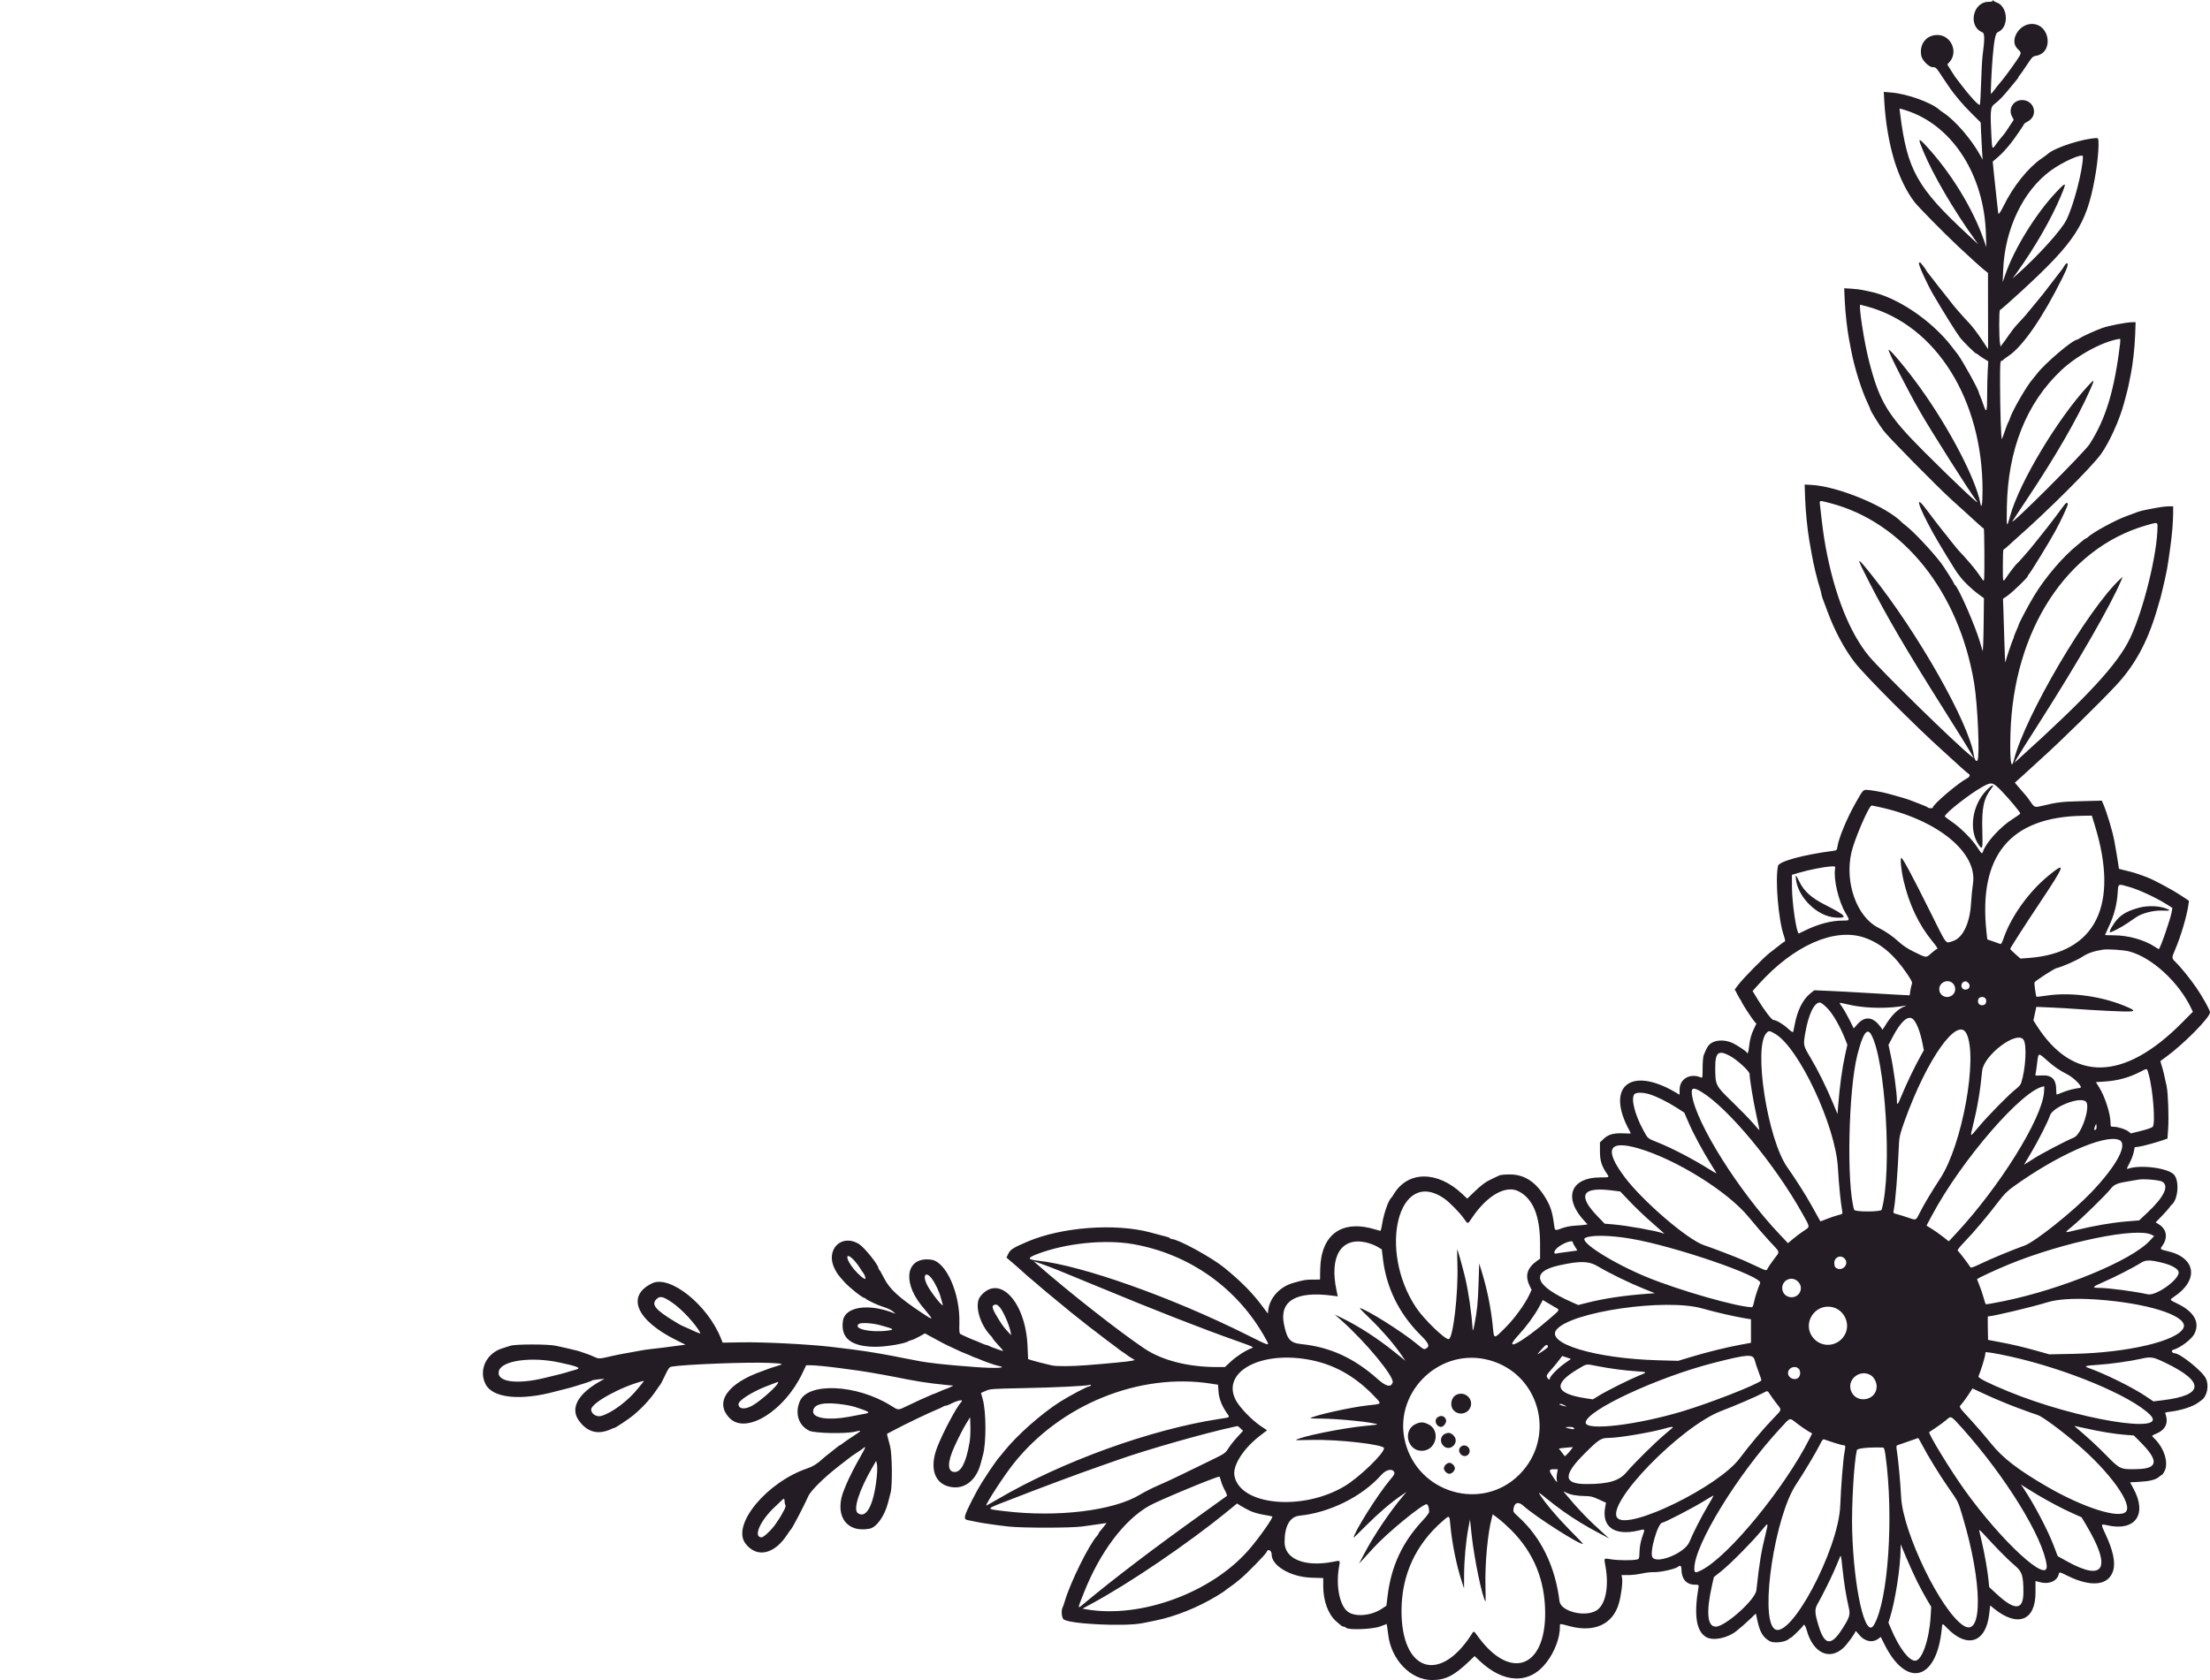 <?xml version="1.0" encoding="UTF-8"?>
<svg xmlns="http://www.w3.org/2000/svg" xmlns:xlink="http://www.w3.org/1999/xlink" id="svg" version="1.1" width="400" height="304.233" viewBox="0, 0, 400,304.233">
  <g id="svgg">
    <path id="path0" d="M360.669 0.125 C 360.668 0.261,360.402 0.333,359.906 0.333 C 357.040 0.333,356.149 4.819,358.809 5.853 C 359.231 6.017,359.236 7.076,358.830 10.167 C 358.751 10.762,358.636 12.938,358.573 15.000 C 358.510 17.063,358.406 18.848,358.342 18.967 C 358.207 19.222,356.588 17.492,355.020 15.417 C 354.466 14.683,353.951 14.008,353.874 13.917 C 353.798 13.825,353.446 13.280,353.092 12.705 L 352.448 11.660 352.802 11.283 C 354.518 9.457,353.159 6.333,350.648 6.333 C 348.640 6.333,347.348 8.001,347.740 10.088 C 347.898 10.930,349.137 12.167,349.822 12.167 C 350.417 12.167,350.352 12.096,351.932 14.491 C 352.624 15.541,353.391 16.633,353.637 16.919 C 353.882 17.205,354.377 17.809,354.737 18.261 C 355.096 18.713,356.087 19.777,356.940 20.625 L 358.491 22.166 358.582 24.208 C 358.632 25.331,358.712 26.850,358.758 27.583 L 358.843 28.917 358.487 28.250 C 356.945 25.361,353.843 21.752,351.739 20.400 C 351.470 20.227,351.124 19.973,350.969 19.835 C 349.531 18.547,345.144 16.978,342.353 16.753 L 340.955 16.640 341.048 18.362 C 341.241 21.937,341.897 25.866,342.805 28.879 C 343.724 31.927,345.003 34.586,346.500 36.560 C 347.147 37.413,351.754 42.096,354.344 44.534 C 356.250 46.328,358.478 48.346,359.116 48.857 L 359.816 49.417 359.825 56.310 L 359.833 63.204 358.576 61.322 C 357.884 60.286,356.917 59.022,356.428 58.511 C 355.938 58.001,355.286 57.288,354.977 56.926 C 354.669 56.565,354.252 56.089,354.051 55.870 C 353.849 55.650,353.362 55.046,352.968 54.527 C 352.573 54.008,352.211 53.546,352.163 53.500 C 352.114 53.454,351.816 53.079,351.500 52.667 C 351.184 52.254,350.886 51.879,350.837 51.833 C 350.789 51.788,350.412 51.300,350.000 50.750 C 349.587 50.200,349.156 49.650,349.041 49.529 C 348.925 49.407,348.751 49.157,348.653 48.974 C 348.554 48.790,348.369 48.515,348.240 48.362 C 348.112 48.209,347.897 47.933,347.764 47.750 C 347.577 47.492,347.477 47.461,347.322 47.615 C 347.142 47.792,348.749 51.345,349.908 53.333 C 351.717 56.436,354.049 60.180,354.744 61.098 C 355.317 61.854,357.488 64.000,357.679 64.000 C 357.751 64.000,357.909 64.096,358.030 64.213 C 358.151 64.331,358.614 64.649,359.059 64.922 L 359.868 65.417 359.767 67.151 C 359.712 68.105,359.667 70.117,359.667 71.623 C 359.667 74.628,359.536 74.936,358.978 73.246 C 358.797 72.698,358.541 72.014,358.408 71.725 C 358.275 71.436,358.167 71.150,358.167 71.088 C 358.167 70.636,355.148 65.177,354.293 64.083 C 354.222 63.992,353.727 63.354,353.194 62.667 C 349.494 57.895,343.181 53.689,338.333 52.765 C 338.012 52.704,337.450 52.586,337.083 52.503 C 336.717 52.420,335.826 52.315,335.104 52.270 L 333.791 52.189 333.887 54.386 C 333.983 56.568,334.337 59.743,334.681 61.500 C 334.780 62.004,334.960 62.942,335.081 63.583 C 335.651 66.607,336.963 70.757,338.091 73.100 C 338.316 73.567,338.500 73.992,338.500 74.043 C 338.500 74.309,340.000 76.755,340.894 77.947 C 341.813 79.173,350.593 88.083,353.349 90.585 C 353.953 91.134,355.032 92.108,355.746 92.750 C 356.460 93.392,357.466 94.310,357.981 94.791 C 358.495 95.271,358.973 95.665,359.042 95.666 C 359.110 95.666,359.167 97.858,359.167 100.537 C 359.167 105.187,359.154 105.389,358.881 104.995 C 358.724 104.769,358.534 104.508,358.459 104.417 C 358.385 104.325,358.080 103.899,357.782 103.469 C 357.313 102.793,355.625 100.829,354.580 99.745 C 354.395 99.552,353.985 99.062,353.668 98.656 C 353.351 98.249,353.052 97.879,353.003 97.833 C 352.955 97.787,352.710 97.475,352.460 97.139 C 352.210 96.804,351.910 96.429,351.794 96.306 C 351.678 96.184,351.246 95.633,350.834 95.083 C 350.421 94.533,350.045 94.046,349.997 94.000 C 349.949 93.954,349.395 93.220,348.766 92.368 C 346.483 89.276,347.012 91.286,349.837 96.437 C 350.773 98.144,354.125 103.651,354.338 103.833 C 354.392 103.879,354.552 104.087,354.695 104.295 C 355.307 105.192,356.893 106.708,358.250 107.695 L 359.083 108.300 359.026 113.275 C 358.994 116.075,358.910 118.068,358.836 117.833 C 358.763 117.604,358.575 116.967,358.419 116.417 C 357.563 113.399,354.371 106.119,353.792 105.861 C 353.723 105.831,353.667 105.730,353.667 105.637 C 353.667 105.500,351.806 102.559,351.319 101.927 C 349.552 99.636,346.310 96.199,344.917 95.141 C 344.642 94.932,344.379 94.721,344.333 94.672 C 341.585 91.734,332.639 88.014,327.775 87.786 L 326.633 87.732 326.720 90.241 C 326.801 92.568,327.137 95.941,327.486 97.917 C 327.566 98.375,327.745 99.388,327.883 100.167 C 328.265 102.333,328.854 104.775,329.441 106.631 C 329.565 107.024,329.667 107.445,329.667 107.567 C 329.667 107.689,329.808 108.155,329.981 108.603 C 330.154 109.050,330.501 109.979,330.753 110.667 C 332.024 114.139,333.803 117.471,335.710 119.947 C 337.489 122.259,346.846 131.639,351.738 136.015 C 352.190 136.419,352.758 136.938,353.000 137.167 C 354.149 138.254,356.219 140.089,356.351 140.139 C 356.631 140.243,356.500 140.655,356.125 140.851 C 354.429 141.739,349.833 145.647,349.833 146.201 C 349.833 146.378,349.043 146.371,348.933 146.193 C 348.885 146.116,348.187 145.808,347.381 145.508 C 346.576 145.208,345.767 144.899,345.583 144.821 C 345.251 144.680,344.018 144.309,342.750 143.968 C 342.383 143.869,341.858 143.725,341.583 143.648 C 340.675 143.392,338.393 143.000,337.814 143.000 C 337.214 143.000,337.145 143.083,335.826 145.417 C 334.288 148.137,332.805 151.712,332.573 153.260 C 332.470 153.944,332.454 153.959,331.693 154.059 C 326.332 154.761,321.990 155.952,321.811 156.769 C 321.267 159.254,321.877 166.533,322.870 169.409 C 323.095 170.061,323.151 170.422,323.032 170.461 C 322.877 170.513,322.288 170.948,321.333 171.715 C 321.195 171.826,320.745 172.174,320.333 172.489 C 319.301 173.278,315.574 177.055,314.700 178.199 L 313.983 179.137 314.450 180.027 C 314.706 180.516,314.960 180.954,315.012 181.000 C 315.065 181.046,315.156 181.215,315.216 181.377 C 315.364 181.778,317.139 184.494,317.558 184.961 L 317.897 185.339 317.512 186.128 C 316.969 187.243,316.698 188.220,316.569 189.531 C 316.469 190.542,316.301 190.933,316.139 190.527 C 316.053 190.313,314.340 189.178,313.577 188.830 C 312.112 188.163,310.386 188.251,309.484 189.039 C 309.088 189.385,308.896 189.728,308.357 191.050 C 308.252 191.306,308.167 192.345,308.167 193.359 C 308.167 195.051,308.143 195.192,307.875 195.077 C 305.902 194.227,304.000 195.314,304.000 197.290 L 304.000 198.198 303.224 197.743 C 295.072 192.966,290.556 196.746,294.924 204.692 C 295.057 204.936,295.167 205.162,295.167 205.196 C 295.167 205.229,294.612 205.228,293.933 205.194 C 292.115 205.102,291.112 205.368,290.277 206.163 L 289.583 206.824 289.583 208.453 C 289.583 210.139,289.897 211.139,290.860 212.526 C 291.304 213.166,291.303 213.167,289.708 213.168 C 284.130 213.171,282.846 216.995,286.982 221.288 L 287.339 221.659 286.961 221.736 C 286.753 221.779,285.946 221.851,285.167 221.896 C 284.237 221.949,283.367 222.120,282.638 222.392 C 281.392 222.856,281.427 222.876,281.252 221.563 C 280.969 219.426,280.631 218.377,279.755 216.917 C 277.992 213.974,275.932 212.621,273.232 212.629 C 272.397 212.632,271.572 212.706,271.399 212.795 C 271.225 212.883,270.634 213.161,270.085 213.412 C 268.892 213.958,268.119 214.530,266.656 215.950 L 265.563 217.012 264.657 216.157 C 260.197 211.949,254.848 211.950,252.292 216.161 C 252.095 216.485,251.889 216.787,251.834 216.833 C 251.310 217.269,250.451 219.722,250.157 221.625 C 250.054 222.290,249.915 222.833,249.848 222.833 C 249.781 222.833,249.394 222.731,248.988 222.606 C 242.865 220.719,239.063 223.462,238.949 229.848 L 238.917 231.663 237.603 231.665 C 236.331 231.667,235.959 231.731,234.000 232.292 C 231.397 233.036,229.500 235.356,229.500 237.794 C 229.500 237.840,229.144 237.389,228.708 236.794 C 226.805 234.191,224.700 232.042,221.554 229.487 C 219.276 227.638,213.219 224.333,212.107 224.333 C 211.967 224.333,211.812 224.267,211.762 224.187 C 211.712 224.106,211.502 223.998,211.294 223.946 C 211.087 223.895,210.504 223.742,210.000 223.606 C 209.496 223.471,208.671 223.250,208.167 223.116 C 201.828 221.428,192.166 222.154,186.000 224.781 C 183.404 225.887,182.875 226.217,182.519 226.951 L 182.166 227.676 182.708 228.150 C 183.006 228.410,183.509 228.839,183.826 229.103 C 184.143 229.367,184.600 229.771,184.841 230.000 C 185.486 230.613,186.301 231.321,187.334 232.166 C 187.838 232.578,188.325 232.996,188.417 233.094 C 188.508 233.192,188.995 233.605,189.497 234.011 C 190.760 235.032,190.926 235.168,192.250 236.275 C 193.643 237.439,193.518 237.338,195.500 238.908 C 196.371 239.597,197.158 240.221,197.250 240.294 C 197.342 240.367,197.717 240.649,198.083 240.921 C 198.450 241.192,198.787 241.453,198.833 241.499 C 198.879 241.546,199.366 241.921,199.916 242.334 C 200.466 242.746,200.991 243.140,201.083 243.210 C 201.175 243.280,201.550 243.561,201.917 243.833 C 202.283 244.106,202.660 244.393,202.754 244.470 C 202.848 244.547,203.148 244.752,203.421 244.926 C 203.694 245.100,203.954 245.285,204.000 245.338 C 204.046 245.391,204.381 245.615,204.745 245.836 L 205.406 246.239 204.828 246.372 C 204.255 246.503,200.617 246.858,196.737 247.160 C 193.870 247.383,191.206 247.397,190.333 247.193 C 188.578 246.782,187.537 246.517,186.833 246.300 L 186.083 246.070 185.977 243.660 C 185.622 235.596,180.775 230.525,177.431 234.719 C 176.290 236.151,177.314 239.838,179.446 241.970 C 179.568 242.091,179.667 242.241,179.667 242.304 C 179.668 242.366,180.111 242.904,180.653 243.500 C 181.809 244.771,181.803 244.722,180.748 244.347 C 179.355 243.851,179.260 243.814,178.961 243.655 C 178.801 243.570,178.590 243.500,178.492 243.500 C 178.393 243.500,177.902 243.312,177.401 243.083 C 176.900 242.854,176.448 242.667,176.397 242.667 C 176.292 242.667,174.217 241.741,173.837 241.525 C 173.637 241.411,173.600 241.026,173.642 239.484 C 173.787 234.188,171.255 228.459,168.600 228.073 C 164.178 227.431,163.170 231.753,166.693 236.248 C 166.766 236.341,167.248 236.927,167.764 237.551 C 168.982 239.021,168.887 239.046,166.951 237.760 C 162.702 234.939,161.019 233.396,160.004 231.391 C 159.593 230.580,159.200 229.892,159.129 229.861 C 159.058 229.831,159.000 229.718,159.000 229.611 C 158.998 229.018,156.469 225.862,155.509 225.256 C 152.322 223.244,149.320 226.250,151.068 229.705 C 151.522 230.602,151.677 230.813,152.833 232.104 C 153.731 233.107,156.115 235.000,156.479 235.000 C 156.567 235.000,156.664 235.056,156.694 235.125 C 156.771 235.298,158.770 236.256,159.583 236.510 C 160.641 236.840,161.369 237.186,161.740 237.536 L 162.083 237.860 161.667 237.697 C 157.151 235.937,152.948 236.592,152.570 239.115 C 152.096 242.274,154.064 243.834,158.524 243.833 C 160.410 243.833,163.819 243.253,164.417 242.830 C 164.508 242.766,164.781 242.665,165.023 242.608 C 165.265 242.550,165.902 242.256,166.440 241.953 L 167.417 241.404 168.250 241.866 C 168.708 242.120,169.346 242.465,169.667 242.633 C 169.987 242.800,170.400 243.023,170.583 243.127 C 171.070 243.406,174.486 245.000,174.595 245.000 C 174.646 245.000,175.098 245.187,175.599 245.417 C 176.100 245.646,176.553 245.833,176.605 245.833 C 176.657 245.833,176.936 245.939,177.225 246.067 C 178.165 246.486,180.070 247.158,180.628 247.269 C 182.606 247.659,180.302 247.782,176.422 247.492 C 171.073 247.093,167.970 246.753,166.000 246.351 C 165.587 246.267,164.612 246.080,163.833 245.935 C 163.054 245.791,162.042 245.591,161.583 245.492 C 161.125 245.393,160.075 245.201,159.250 245.066 C 158.425 244.931,157.300 244.747,156.750 244.656 C 155.745 244.490,152.660 244.094,150.333 243.832 C 146.083 243.353,138.261 242.960,134.272 243.026 L 130.794 243.082 130.497 242.333 C 128.091 236.253,121.257 230.779,118.024 232.341 C 113.282 234.632,115.156 239.030,122.410 242.631 L 124.069 243.455 122.576 243.648 C 121.755 243.754,120.558 243.911,119.917 243.997 C 119.275 244.083,118.300 244.197,117.750 244.251 C 117.200 244.305,116.450 244.415,116.083 244.495 C 115.717 244.576,114.667 244.765,113.750 244.916 C 112.833 245.067,111.483 245.332,110.750 245.504 C 108.413 246.053,108.427 246.052,107.471 245.617 C 106.983 245.394,106.396 245.160,106.167 245.096 C 105.938 245.032,105.600 244.917,105.417 244.842 C 104.960 244.654,103.958 244.385,102.667 244.103 C 102.071 243.973,101.133 243.765,100.583 243.642 C 99.252 243.342,93.354 243.338,92.417 243.635 C 92.050 243.752,91.355 243.972,90.873 244.125 C 87.975 245.045,86.581 248.106,87.906 250.642 C 89.213 253.142,94.293 253.642,100.640 251.895 C 101.159 251.752,101.996 251.539,102.500 251.422 C 103.004 251.305,103.754 251.095,104.167 250.956 C 104.579 250.817,105.367 250.570,105.917 250.407 C 106.467 250.245,107.008 250.042,107.119 249.957 C 107.230 249.872,107.792 249.765,108.369 249.719 L 109.417 249.635 108.750 250.005 C 104.632 252.290,103.164 254.912,104.749 257.154 C 106.262 259.296,108.223 259.826,110.609 258.739 C 110.897 258.608,111.178 258.500,111.232 258.500 C 111.422 258.500,113.760 256.941,114.582 256.266 C 116.222 254.920,117.768 253.238,118.809 251.667 C 119.143 251.162,119.455 250.731,119.501 250.708 C 119.548 250.685,119.923 249.956,120.335 249.088 C 120.998 247.691,121.141 247.501,121.583 247.423 C 123.871 247.022,135.387 246.577,139.083 246.747 C 141.976 246.880,142.031 246.909,140.333 247.409 C 139.829 247.558,139.267 247.744,139.083 247.822 C 138.900 247.901,138.375 248.096,137.917 248.256 C 131.628 250.452,129.245 253.933,132.086 256.774 C 135.049 259.737,141.945 255.482,145.194 248.687 L 145.917 247.174 146.667 247.175 C 147.468 247.176,149.579 247.377,151.750 247.659 C 154.723 248.045,156.635 248.320,157.583 248.497 C 158.133 248.599,159.221 248.791,160.000 248.923 C 160.779 249.055,161.754 249.239,162.167 249.331 C 162.930 249.503,165.008 249.890,166.667 250.168 C 167.780 250.355,169.843 250.612,171.408 250.759 L 172.565 250.867 171.908 251.178 C 171.546 251.349,171.196 251.491,171.130 251.494 C 171.064 251.497,170.600 251.688,170.099 251.917 C 169.598 252.146,169.148 252.333,169.099 252.333 C 169.019 252.333,168.561 252.531,166.500 253.452 C 166.179 253.596,165.210 254.053,164.346 254.468 C 162.450 255.379,162.686 255.380,161.195 254.452 C 155.032 250.618,146.208 250.221,144.756 253.712 C 143.838 255.919,144.526 258.063,146.460 259.024 C 147.424 259.503,153.138 259.617,154.801 259.190 C 156.077 258.862,156.008 258.993,154.334 260.073 C 153.512 260.605,152.676 261.180,152.477 261.353 C 152.278 261.526,152.066 261.667,152.006 261.667 C 151.946 261.667,151.751 261.798,151.572 261.958 C 151.394 262.119,150.824 262.573,150.306 262.967 C 149.787 263.362,149.185 263.849,148.967 264.051 C 147.944 264.997,147.150 265.502,146.160 265.835 C 138.793 268.310,132.375 276.066,134.909 279.430 C 136.937 282.122,140.117 281.457,142.474 277.848 C 142.809 277.336,143.136 276.876,143.202 276.827 C 143.416 276.667,145.527 272.616,146.299 270.885 C 146.768 269.834,149.203 267.445,152.010 265.281 C 153.059 264.473,154.029 263.723,154.167 263.614 C 154.304 263.505,154.829 263.156,155.333 262.838 C 155.837 262.521,156.302 262.186,156.366 262.094 C 156.430 262.002,156.526 261.970,156.579 262.023 C 156.632 262.077,156.240 262.862,155.707 263.768 C 154.853 265.220,153.546 267.792,153.174 268.750 C 153.103 268.933,152.963 269.271,152.864 269.500 C 150.862 274.121,153.018 277.586,157.386 276.767 C 158.648 276.530,160.105 274.483,160.721 272.083 C 160.862 271.533,161.076 270.708,161.197 270.250 C 161.541 268.945,161.477 263.224,161.103 261.833 C 160.669 260.222,160.515 259.593,160.551 259.588 C 160.569 259.585,161.108 259.301,161.750 258.957 C 163.842 257.836,167.981 255.848,169.667 255.155 C 170.171 254.948,170.655 254.716,170.742 254.639 C 170.829 254.563,171.016 254.500,171.158 254.499 C 171.300 254.498,171.616 254.394,171.861 254.266 C 173.352 253.488,174.534 253.261,173.955 253.863 C 173.136 254.714,170.705 259.282,169.668 261.917 C 168.064 265.993,169.246 268.994,172.567 269.275 C 174.858 269.469,176.796 267.761,177.512 264.917 C 177.581 264.642,177.762 263.967,177.913 263.417 C 178.529 261.185,178.503 255.541,177.867 253.303 L 177.551 252.190 178.401 251.813 C 179.211 251.453,179.519 251.431,185.167 251.319 C 191.041 251.202,196.590 250.933,197.215 250.735 C 197.431 250.666,197.503 250.694,197.428 250.815 C 197.365 250.917,197.237 251.000,197.143 251.000 C 196.798 251.000,193.513 252.737,191.840 253.805 C 188.436 255.976,184.020 259.890,181.746 262.750 C 181.381 263.208,181.045 263.621,180.999 263.667 C 180.351 264.308,177.717 268.259,176.836 269.911 C 175.894 271.680,175.903 271.662,175.504 272.482 C 174.432 274.683,174.388 275.084,175.207 275.220 C 175.506 275.269,176.088 275.389,176.500 275.486 C 177.455 275.710,180.224 276.117,182.583 276.379 C 185.036 276.652,193.774 276.647,195.833 276.371 C 196.704 276.255,198.064 276.064,198.855 275.948 L 200.293 275.737 199.771 276.406 C 199.485 276.774,199.156 277.176,199.042 277.299 C 198.927 277.423,198.833 277.579,198.833 277.647 C 198.833 277.715,198.700 277.916,198.537 278.094 C 197.100 279.664,193.705 286.541,192.744 289.833 C 192.596 290.337,192.406 290.880,192.321 291.039 C 192.059 291.530,192.140 292.765,192.458 293.135 C 193.215 294.015,203.522 294.537,206.833 293.863 C 207.429 293.742,208.479 293.528,209.167 293.389 C 212.706 292.671,216.819 291.022,220.226 288.955 C 220.973 288.502,221.621 288.083,221.667 288.024 C 221.713 287.965,222.125 287.658,222.583 287.342 C 223.042 287.026,223.454 286.726,223.500 286.675 C 223.546 286.625,223.958 286.288,224.417 285.927 C 225.502 285.074,229.134 281.364,229.254 280.988 C 229.466 280.320,230.167 280.681,230.167 281.458 C 230.167 283.484,233.622 285.508,237.292 285.631 L 239.500 285.705 239.500 287.178 C 239.500 289.818,240.394 292.259,241.821 293.516 C 242.869 294.439,242.955 294.500,243.210 294.500 C 243.333 294.500,243.527 294.594,243.642 294.708 C 244.082 295.148,248.407 294.982,249.781 294.472 L 250.980 294.028 251.063 294.472 C 251.108 294.717,251.194 295.354,251.253 295.890 C 251.757 300.443,255.320 304.167,259.175 304.167 C 261.622 304.167,263.185 303.381,265.894 300.788 L 266.899 299.827 267.658 300.557 C 272.136 304.867,276.865 305.005,279.957 300.917 C 281.406 298.999,282.333 296.524,282.333 294.571 C 282.333 293.890,282.174 293.904,284.099 294.417 C 288.569 295.606,291.891 294.085,292.993 290.345 C 293.411 288.929,293.730 286.475,293.593 285.741 L 293.485 285.167 294.701 285.167 C 295.370 285.166,296.479 285.038,297.167 284.880 C 297.854 284.723,298.829 284.611,299.333 284.632 C 300.499 284.682,303.282 284.057,303.742 283.643 C 304.096 283.324,304.333 283.509,304.333 284.106 C 304.333 285.824,305.210 286.871,306.672 286.900 C 307.494 286.917,307.497 286.919,307.413 287.417 C 306.565 292.423,307.019 295.346,308.808 296.390 C 310.037 297.108,312.617 296.605,314.234 295.333 C 315.030 294.707,315.992 293.863,316.859 293.031 L 317.801 292.125 318.090 293.438 C 318.553 295.542,319.080 296.422,320.301 297.125 C 321.071 297.569,323.164 297.321,323.804 296.710 C 323.925 296.595,324.076 296.500,324.139 296.500 C 324.301 296.500,326.292 294.540,326.371 294.303 C 326.492 293.940,326.786 294.320,327.004 295.121 C 328.132 299.276,331.133 300.710,333.676 298.309 C 334.373 297.651,335.833 295.634,335.833 295.330 C 335.833 295.214,336.091 295.456,336.406 295.869 C 337.403 297.174,338.898 297.510,339.994 296.674 L 340.406 296.361 341.087 297.722 C 345.090 305.719,350.519 304.271,351.445 294.958 C 351.559 293.805,351.494 293.815,352.462 294.807 C 356.092 298.527,359.451 297.376,360.038 292.213 L 360.214 290.665 360.899 291.222 C 365.164 294.687,368.417 293.442,368.417 288.343 L 368.417 286.238 369.250 286.459 C 370.837 286.881,372.301 286.268,372.606 285.054 C 372.731 284.555,372.716 284.553,374.265 285.316 C 378.528 287.415,381.667 287.049,382.473 284.357 C 382.922 282.860,382.456 280.675,381.052 277.688 C 380.210 275.896,380.214 275.877,381.347 276.138 C 386.483 277.324,388.719 274.179,386.112 269.436 L 385.528 268.372 387.055 268.291 C 389.033 268.186,390.148 267.920,390.741 267.410 C 391.004 267.185,391.265 267.000,391.321 267.000 C 391.378 267.000,391.566 266.736,391.740 266.414 C 392.572 264.868,391.732 262.158,389.863 260.366 C 389.394 259.916,389.376 259.946,390.351 259.528 C 391.935 258.849,392.514 257.595,391.953 256.059 C 391.834 255.734,391.888 255.694,392.536 255.622 C 394.629 255.391,396.867 254.687,397.852 253.950 C 398.071 253.786,398.329 253.599,398.425 253.535 C 399.478 252.827,399.882 250.891,399.252 249.565 C 398.633 248.259,394.582 245.000,393.579 245.000 C 393.150 245.000,392.914 244.491,393.296 244.391 C 394.578 244.056,396.654 242.504,397.168 241.497 C 398.222 239.432,397.144 237.493,394.134 236.037 C 392.636 235.313,392.647 235.334,393.462 234.795 C 398.065 231.749,397.475 227.663,392.265 226.502 C 391.028 226.227,390.928 226.140,391.291 225.656 C 392.424 224.149,392.207 222.567,390.745 221.664 L 390.163 221.304 391.246 220.193 C 391.842 219.583,392.457 218.896,392.613 218.667 C 392.770 218.438,392.947 218.213,393.008 218.167 C 394.233 217.240,394.518 213.778,393.462 212.645 C 392.356 211.459,387.439 210.823,385.212 211.578 C 384.863 211.696,384.876 211.637,385.426 210.600 C 385.748 209.993,386.093 209.093,386.192 208.601 L 386.371 207.707 387.130 207.603 C 387.898 207.498,390.337 206.831,391.610 206.379 L 392.304 206.133 392.425 204.358 C 392.570 202.246,392.418 197.927,392.153 196.655 C 391.770 194.810,391.467 193.564,391.231 192.853 C 391.098 192.451,391.010 192.107,391.036 192.088 C 391.062 192.068,391.528 191.728,392.073 191.332 C 395.280 188.993,400.000 184.202,400.000 183.285 C 400.000 182.883,398.727 180.581,397.542 178.841 C 396.531 177.357,394.680 175.059,393.849 174.258 C 393.036 173.473,393.034 173.446,393.648 172.028 C 394.705 169.584,395.818 165.831,396.103 163.750 L 396.194 163.083 394.639 162.056 C 393.212 161.114,389.956 159.360,388.750 158.885 C 387.575 158.422,386.203 157.959,385.583 157.818 C 385.217 157.735,384.603 157.583,384.220 157.481 L 383.524 157.297 383.341 156.107 C 383.166 154.969,383.015 154.081,382.684 152.250 C 382.377 150.548,381.357 147.139,380.695 145.602 L 380.417 144.954 376.750 145.049 C 373.147 145.142,372.366 145.233,369.802 145.854 C 368.277 146.223,368.234 146.210,367.545 145.196 C 367.250 144.760,366.875 144.254,366.712 144.071 C 366.550 143.888,366.025 143.281,365.546 142.721 L 364.675 141.702 365.953 140.560 C 366.656 139.931,367.425 139.229,367.662 139.000 C 367.899 138.771,368.801 137.946,369.667 137.167 C 372.917 134.240,379.866 127.424,382.921 124.166 C 386.349 120.512,388.633 116.346,390.325 110.667 C 391.106 108.047,391.117 108.007,391.406 106.750 C 391.554 106.108,391.744 105.283,391.829 104.917 C 392.142 103.561,392.330 102.550,392.509 101.250 C 392.610 100.517,392.761 99.429,392.846 98.833 C 393.116 96.928,393.322 94.457,393.328 93.042 L 393.333 91.667 392.542 91.667 C 391.827 91.667,390.666 91.847,388.250 92.333 C 387.487 92.486,386.997 92.637,386.083 92.999 C 385.900 93.072,385.375 93.263,384.917 93.425 C 382.970 94.110,378.715 96.428,377.890 97.253 C 377.754 97.389,377.587 97.500,377.520 97.500 C 377.452 97.500,377.250 97.631,377.071 97.792 C 376.893 97.952,376.406 98.357,375.990 98.692 C 373.368 100.802,370.187 104.530,368.169 107.859 C 367.095 109.630,365.333 112.971,365.333 113.237 C 365.333 113.284,365.146 113.733,364.917 114.234 C 364.688 114.735,364.500 115.226,364.500 115.325 C 364.500 115.424,364.426 115.635,364.336 115.794 C 364.161 116.103,363.074 119.360,362.961 119.917 C 362.923 120.100,362.842 118.375,362.780 116.083 C 362.718 113.792,362.637 111.129,362.599 110.167 L 362.529 108.417 363.341 107.859 C 364.210 107.262,367.000 104.575,367.000 104.335 C 367.000 104.256,367.096 104.091,367.214 103.970 C 367.572 103.603,370.964 98.057,372.027 96.101 C 373.076 94.173,374.341 91.428,374.269 91.239 C 374.120 90.851,373.953 90.964,373.250 91.928 C 372.502 92.955,371.358 94.467,370.693 95.311 C 369.070 97.370,367.423 99.429,367.344 99.500 C 367.292 99.546,366.801 100.108,366.253 100.750 C 365.704 101.392,365.166 101.973,365.058 102.042 C 364.878 102.157,363.775 103.586,363.167 104.493 C 362.492 105.498,362.511 105.557,362.505 102.458 C 362.502 100.831,362.556 99.500,362.625 99.499 C 362.694 99.499,363.091 99.180,363.507 98.791 C 363.923 98.402,364.598 97.790,365.007 97.432 C 370.495 92.622,378.638 84.500,380.282 82.196 C 381.784 80.091,383.631 76.015,384.411 73.083 C 384.533 72.625,384.747 71.837,384.885 71.333 C 385.115 70.499,385.224 69.996,385.683 67.667 C 386.049 65.804,386.371 62.888,386.450 60.708 L 386.537 58.333 385.894 58.337 C 384.919 58.342,381.668 58.965,380.583 59.354 C 379.277 59.823,376.982 60.854,376.474 61.199 C 376.231 61.365,375.989 61.500,375.936 61.500 C 375.155 61.500,370.057 65.837,368.687 67.667 C 368.447 67.987,368.114 68.400,367.947 68.583 C 366.863 69.777,364.182 74.411,363.752 75.833 C 363.683 76.063,363.568 76.325,363.497 76.417 C 363.426 76.508,363.163 77.183,362.914 77.917 C 362.664 78.650,362.406 79.350,362.340 79.473 C 362.188 79.756,362.001 74.060,362.000 69.125 C 362.000 65.965,362.039 65.333,362.236 65.333 C 362.366 65.333,362.497 65.273,362.528 65.199 C 362.558 65.125,363.010 64.783,363.531 64.439 C 366.109 62.741,369.799 57.382,373.342 50.192 C 374.256 48.337,374.442 47.667,374.041 47.667 C 373.966 47.667,373.763 47.910,373.590 48.208 C 373.417 48.506,373.232 48.788,373.179 48.833 C 373.126 48.879,372.745 49.367,372.333 49.917 C 371.921 50.467,371.546 50.954,371.500 51.000 C 371.454 51.046,371.079 51.533,370.667 52.083 C 370.255 52.633,369.880 53.121,369.833 53.167 C 369.787 53.212,369.113 54.038,368.335 55.000 C 366.851 56.837,366.418 57.337,365.128 58.706 C 364.694 59.167,363.981 60.076,363.544 60.726 C 363.108 61.377,362.619 62.056,362.458 62.236 C 362.298 62.416,362.157 62.642,362.146 62.740 C 362.134 62.837,362.065 62.579,361.991 62.167 C 361.807 61.128,361.800 56.207,361.983 56.139 C 362.130 56.084,363.797 54.618,365.741 52.833 C 375.564 43.817,377.608 40.691,379.144 32.333 C 379.794 28.798,380.041 25.000,379.621 25.000 C 377.239 25.000,371.863 26.718,370.641 27.869 C 370.517 27.987,370.002 28.363,369.499 28.706 C 367.112 30.328,364.356 33.765,362.681 37.208 C 362.070 38.465,361.671 38.989,361.665 38.542 C 361.664 38.473,361.548 37.442,361.407 36.250 C 361.266 35.058,361.043 32.996,360.912 31.667 L 360.674 29.250 361.212 28.796 C 362.257 27.913,362.907 27.233,363.964 25.917 C 364.540 25.199,366.333 22.603,366.333 22.487 C 366.333 22.406,366.623 22.192,366.977 22.012 C 369.003 20.978,368.236 18.082,365.946 18.116 C 364.421 18.139,363.466 19.660,364.131 21.005 L 364.475 21.700 363.862 22.620 C 363.526 23.126,363.131 23.718,362.987 23.935 C 362.842 24.152,362.504 24.575,362.237 24.874 C 361.969 25.174,361.534 25.737,361.269 26.126 C 360.593 27.120,360.564 27.073,360.442 24.807 C 360.203 20.363,360.267 19.410,360.834 18.971 C 361.877 18.164,362.612 17.401,363.969 15.713 C 364.273 15.335,364.705 14.814,364.927 14.555 C 365.150 14.295,365.333 14.032,365.333 13.970 C 365.333 13.908,365.431 13.758,365.549 13.637 C 365.668 13.516,366.241 12.693,366.823 11.809 C 367.786 10.346,367.936 10.193,368.498 10.103 C 371.759 9.581,371.081 4.333,367.753 4.333 C 365.388 4.333,363.640 7.370,365.163 8.833 C 365.935 9.575,365.935 9.570,364.998 10.953 C 364.044 12.362,362.542 14.385,362.055 14.917 C 361.887 15.100,361.453 15.644,361.091 16.125 C 360.728 16.606,360.399 17.000,360.359 17.000 C 360.267 17.000,360.477 12.467,360.676 10.167 C 360.930 7.217,361.187 5.985,361.577 5.833 C 363.684 5.012,363.480 1.088,361.295 0.406 C 361.087 0.342,360.862 0.205,360.794 0.103 C 360.708 -0.028,360.671 -0.021,360.669 0.125 M345.752 20.251 C 353.643 23.174,359.084 31.891,359.433 42.167 L 359.521 44.750 359.026 43.333 C 357.055 37.693,353.005 31.112,348.575 26.354 C 347.165 24.840,347.099 24.980,348.098 27.367 C 349.921 31.727,353.546 37.950,357.349 43.250 L 358.066 44.250 356.242 42.559 C 346.963 33.961,345.184 30.782,343.910 20.534 L 343.800 19.652 344.275 19.766 C 344.536 19.828,345.201 20.046,345.752 20.251 M377.000 28.328 C 377.000 30.751,375.292 37.296,373.993 39.850 C 373.038 41.727,368.935 46.263,365.114 49.667 L 364.272 50.417 364.991 49.417 C 368.263 44.869,371.236 39.710,372.997 35.523 C 374.113 32.870,374.041 32.808,372.160 34.791 C 368.530 38.620,364.602 44.961,362.998 49.583 L 362.478 51.083 362.569 48.833 C 362.868 41.496,366.141 34.617,371.077 30.954 C 373.310 29.297,377.000 27.661,377.000 28.328 M338.003 55.508 C 350.432 58.911,358.848 72.367,358.831 88.809 C 358.828 91.278,358.651 92.276,358.428 91.085 C 357.613 86.740,352.891 77.665,347.618 70.306 C 345.171 66.892,341.833 62.887,341.833 63.365 C 341.833 63.883,345.212 70.522,347.544 74.583 C 349.609 78.181,356.625 89.251,357.729 90.655 C 358.843 92.069,354.016 87.548,348.239 81.766 C 341.616 75.137,340.161 72.730,338.253 65.250 C 337.377 61.817,336.361 55.167,336.712 55.167 C 336.736 55.167,337.318 55.320,338.003 55.508 M383.733 62.125 C 382.724 70.624,381.139 75.866,378.203 80.410 C 377.189 81.980,363.439 95.703,364.252 94.333 C 364.334 94.196,365.501 92.433,366.847 90.417 C 372.102 82.540,376.037 75.718,378.327 70.515 C 379.163 68.614,379.129 68.553,377.944 69.833 C 372.410 75.810,365.478 87.388,363.824 93.417 C 363.200 95.693,363.163 95.589,363.233 91.750 C 363.421 81.412,366.757 73.014,373.033 67.077 C 375.974 64.296,380.795 61.708,383.705 61.348 C 383.772 61.340,383.785 61.690,383.733 62.125 M331.247 91.087 C 344.469 94.522,354.552 107.125,357.310 123.667 C 357.943 127.460,358.357 136.955,357.920 137.661 C 357.712 137.998,357.376 137.533,357.258 136.747 C 356.381 130.895,347.101 114.524,338.744 104.083 C 335.911 100.544,335.873 100.620,338.197 105.167 C 341.551 111.727,345.065 117.727,351.913 128.583 C 354.226 132.250,356.372 135.700,356.681 136.250 L 357.244 137.250 356.747 136.860 C 354.119 134.800,340.641 121.625,338.306 118.833 C 334.796 114.637,331.989 107.567,330.428 98.994 C 330.074 97.048,329.876 95.580,329.411 91.458 C 329.307 90.530,329.194 90.553,331.247 91.087 M390.500 95.292 C 390.498 100.120,388.008 110.301,385.561 115.488 C 383.355 120.161,377.967 126.013,365.434 137.345 L 364.618 138.083 364.909 137.518 C 365.069 137.207,366.979 134.169,369.155 130.768 C 376.024 120.025,382.157 109.360,383.926 105.083 L 384.202 104.417 383.752 104.833 C 377.916 110.242,366.487 129.705,364.500 137.618 C 364.003 139.600,363.746 137.613,363.883 132.833 C 364.417 114.148,374.035 99.325,388.333 95.149 C 390.467 94.526,390.500 94.529,390.500 95.292 M362.270 143.208 C 363.691 144.678,365.669 147.051,365.663 147.279 C 365.662 147.355,365.026 147.815,364.251 148.301 C 362.062 149.675,359.419 152.583,358.914 154.175 C 358.758 154.667,358.640 154.582,357.922 153.455 C 357.000 152.010,354.936 149.922,353.351 148.833 C 352.617 148.329,352.013 147.869,352.008 147.810 C 351.968 147.289,356.443 143.767,358.833 142.439 C 360.471 141.529,360.696 141.580,362.270 143.208 M359.508 143.125 C 356.911 145.817,356.299 150.377,358.180 153.019 C 358.824 153.923,358.883 153.675,358.793 150.458 C 358.676 146.225,359.021 144.595,360.427 142.751 C 361.145 141.810,360.540 142.056,359.508 143.125 M339.947 146.074 C 350.605 148.329,357.995 154.334,357.096 160.008 C 356.973 160.783,356.819 162.354,356.754 163.500 C 356.548 167.141,355.247 169.848,353.444 170.385 C 352.053 170.800,352.525 171.423,349.239 164.833 C 346.018 158.372,344.384 155.333,344.132 155.333 C 343.888 155.333,344.097 157.516,344.515 159.330 C 345.526 163.718,347.263 167.390,349.783 170.464 C 350.631 171.498,350.816 171.833,350.539 171.833 C 350.468 171.833,350.025 172.171,349.552 172.584 C 348.564 173.449,348.751 173.469,346.250 172.242 C 345.320 171.785,344.370 171.155,343.750 170.583 C 342.585 169.508,341.338 168.642,339.977 167.962 C 336.072 166.011,333.852 159.809,335.098 154.333 C 335.643 151.940,338.280 145.833,338.769 145.833 C 338.792 145.833,339.323 145.941,339.947 146.074 M379.138 149.375 C 383.616 163.884,379.332 172.533,367.222 173.432 L 365.695 173.546 364.766 172.731 C 364.255 172.283,363.837 171.865,363.835 171.802 C 363.833 171.645,366.411 167.628,369.159 163.507 C 373.844 156.483,374.042 155.849,370.693 158.598 C 367.194 161.468,363.993 165.952,362.639 169.877 C 362.339 170.744,362.192 170.978,362.000 170.890 C 361.863 170.828,361.287 170.621,360.721 170.430 L 359.693 170.083 359.555 168.833 C 358.020 154.930,363.787 147.914,376.930 147.695 L 378.611 147.667 379.138 149.375 M332.127 157.358 C 331.851 159.245,332.778 163.148,333.996 165.227 C 334.860 166.700,334.873 166.666,333.458 166.670 C 331.458 166.674,329.054 167.308,326.789 168.427 C 326.152 168.742,325.609 169.000,325.583 169.000 C 325.161 169.000,324.341 163.449,324.337 160.566 L 324.333 158.382 325.542 158.025 C 327.498 157.448,330.284 156.908,331.561 156.858 C 332.192 156.834,332.203 156.844,332.127 157.358 M325.070 159.292 C 325.524 162.606,328.996 165.922,332.224 166.124 C 334.593 166.271,334.165 165.751,330.315 163.804 C 327.848 162.555,326.534 161.370,325.667 159.610 C 325.018 158.291,324.927 158.242,325.070 159.292 M385.440 160.592 C 387.109 161.072,390.150 162.479,391.970 163.612 L 393.190 164.371 393.077 165.061 C 392.866 166.347,390.962 171.833,390.726 171.833 C 390.689 171.833,390.374 171.644,390.024 171.413 C 388.132 170.161,385.174 169.333,382.590 169.333 C 381.716 169.333,381.000 169.306,381.000 169.272 C 381.000 169.239,381.330 168.508,381.734 167.647 C 382.636 165.725,383.154 163.738,383.284 161.708 C 383.399 159.903,383.274 159.968,385.440 160.592 M387.185 164.330 C 385.292 164.843,384.171 165.426,383.303 166.349 C 382.542 167.160,381.704 168.593,381.886 168.775 C 382.015 168.903,383.893 167.930,385.083 167.119 C 385.633 166.744,386.340 166.262,386.653 166.048 C 387.712 165.327,389.821 164.790,391.328 164.858 C 392.860 164.928,393.003 164.814,391.875 164.425 C 390.587 163.980,388.623 163.940,387.185 164.330 M337.394 169.737 C 340.375 170.738,342.866 172.859,345.264 176.440 C 346.020 177.568,346.148 177.862,346.026 178.190 C 345.945 178.406,345.825 178.948,345.760 179.393 L 345.641 180.202 343.445 180.091 C 342.238 180.030,339.563 179.875,337.500 179.747 C 335.438 179.619,332.538 179.463,331.057 179.400 L 328.364 179.285 327.608 179.905 C 326.276 180.997,325.290 182.996,324.825 185.552 C 324.722 186.119,324.606 186.684,324.568 186.808 C 324.522 186.956,324.189 186.749,323.588 186.200 C 322.698 185.387,321.474 184.667,320.980 184.667 C 320.672 184.667,319.324 182.899,318.122 180.918 L 317.212 179.420 318.347 178.162 C 324.660 171.172,331.998 167.926,337.394 169.737 M385.411 172.261 C 389.515 173.368,394.338 177.804,396.604 182.555 L 396.900 183.178 394.909 185.184 C 384.381 195.785,375.196 195.953,368.626 185.664 L 368.039 184.744 368.302 183.519 L 368.565 182.294 371.241 182.407 C 372.713 182.470,374.742 182.588,375.750 182.670 C 376.758 182.752,379.441 182.910,381.712 183.023 C 386.408 183.255,386.919 183.166,385.233 182.410 C 380.793 180.420,375.048 179.572,370.522 180.238 C 369.481 180.392,368.612 180.495,368.591 180.467 C 368.471 180.303,368.156 177.986,368.236 177.856 C 368.437 177.532,371.771 175.378,372.250 175.264 C 373.340 175.004,375.811 173.916,376.889 173.222 C 377.932 172.550,378.916 172.209,380.583 171.941 C 381.490 171.795,384.399 171.988,385.411 172.261 M353.488 178.070 C 354.037 178.655,354.007 179.618,353.424 180.119 C 352.449 180.958,351.000 180.339,351.000 179.083 C 351.000 177.808,352.621 177.148,353.488 178.070 M356.238 177.929 C 356.741 178.432,356.452 179.167,355.750 179.167 C 354.743 179.167,354.772 177.698,355.780 177.672 C 355.888 177.669,356.094 177.785,356.238 177.929 M359.300 180.700 C 359.410 180.810,359.500 181.058,359.500 181.250 C 359.500 181.442,359.410 181.690,359.300 181.800 C 359.190 181.910,358.942 182.000,358.750 182.000 C 358.558 182.000,358.310 181.910,358.200 181.800 C 358.090 181.690,358.000 181.442,358.000 181.250 C 358.000 181.058,358.090 180.810,358.200 180.700 C 358.310 180.590,358.558 180.500,358.750 180.500 C 358.942 180.500,359.190 180.590,359.300 180.700 M330.750 182.542 C 331.766 183.585,333.060 185.845,333.990 188.199 L 334.365 189.149 334.020 190.699 C 333.412 193.432,332.996 196.433,332.699 200.220 L 332.583 201.690 331.767 199.720 C 330.588 196.873,329.018 193.706,327.673 191.457 C 326.368 189.277,326.359 189.230,326.756 186.957 C 327.342 183.609,328.363 181.500,329.399 181.500 C 329.593 181.500,330.167 181.943,330.750 182.542 M335.167 182.003 C 338.075 182.587,341.888 182.615,344.833 182.074 C 345.168 182.013,345.152 182.036,344.750 182.190 C 343.475 182.679,342.303 183.854,341.128 185.821 C 340.877 186.240,340.671 186.500,340.670 186.398 C 340.668 186.297,340.362 185.867,339.989 185.444 C 338.757 184.044,337.411 184.042,336.182 185.439 L 335.522 186.189 334.745 184.636 C 334.318 183.782,333.708 182.721,333.391 182.277 C 332.953 181.667,332.886 181.493,333.115 181.561 C 333.281 181.611,334.204 181.810,335.167 182.003 M346.133 184.428 C 346.826 184.914,347.545 186.712,348.008 189.115 L 348.206 190.147 347.584 191.260 C 346.612 192.997,345.124 196.079,344.329 198.000 C 343.434 200.164,343.333 200.285,343.333 199.206 C 343.333 197.903,342.726 193.445,342.240 191.182 L 341.808 189.172 342.606 187.657 C 344.006 185.003,345.283 183.833,346.133 184.428 M355.944 187.167 C 358.011 191.469,355.160 207.222,351.217 213.282 C 349.475 215.959,348.230 218.051,347.411 219.677 C 346.745 221.000,346.848 220.964,345.276 220.422 C 344.620 220.196,343.760 219.930,343.364 219.830 C 342.699 219.662,342.652 219.613,342.739 219.199 C 343.063 217.666,343.455 212.725,343.720 206.833 C 343.766 205.819,343.958 205.081,344.737 202.917 C 348.799 191.643,354.347 183.844,355.944 187.167 M321.271 187.160 C 325.573 189.627,332.233 203.828,332.655 211.431 C 332.819 214.387,333.157 217.801,333.431 219.268 C 333.525 219.771,333.504 219.793,332.723 219.989 C 332.280 220.101,331.373 220.404,330.706 220.663 L 329.494 221.133 329.106 220.442 C 328.893 220.061,328.321 219.037,327.836 218.167 C 326.771 216.253,325.008 213.479,323.494 211.333 C 319.916 206.261,317.323 189.614,319.710 187.042 C 320.154 186.563,320.242 186.570,321.271 187.160 M338.639 187.241 C 341.259 191.681,342.507 212.225,340.569 219.018 C 340.451 219.431,335.722 219.441,335.595 219.029 C 334.196 214.477,334.546 197.384,336.170 191.000 C 337.135 187.204,337.916 186.015,338.639 187.241 M366.234 188.221 C 366.885 189.099,366.653 193.481,365.817 196.083 C 365.724 196.373,365.327 196.828,364.870 197.167 C 363.751 197.997,359.836 201.972,358.175 203.966 C 356.504 205.970,356.552 205.973,357.068 203.899 C 357.902 200.541,358.415 197.503,358.759 193.892 C 359.030 191.058,364.985 186.539,366.234 188.221 M313.069 191.146 C 314.406 191.859,316.667 193.931,316.667 194.443 C 316.667 195.325,317.359 199.511,317.916 201.996 C 318.232 203.408,318.471 204.585,318.445 204.610 C 318.420 204.635,317.916 204.087,317.325 203.390 C 316.734 202.694,315.040 200.951,313.561 199.516 C 310.479 196.525,310.473 196.513,310.452 193.341 C 310.434 190.534,311.012 190.049,313.069 191.146 M370.392 191.889 C 371.793 193.130,372.709 193.767,374.098 194.467 C 375.431 195.138,377.113 196.893,376.486 196.959 C 375.554 197.055,374.266 197.384,373.335 197.762 C 372.788 197.985,372.301 198.167,372.253 198.167 C 372.206 198.167,372.167 197.789,372.167 197.328 C 372.167 195.400,371.356 194.593,369.533 194.708 C 368.555 194.769,368.333 194.740,368.403 194.558 C 368.451 194.434,368.584 193.545,368.698 192.583 C 368.943 190.521,368.878 190.548,370.392 191.889 M388.901 194.492 C 389.693 197.316,390.157 203.486,389.618 204.025 C 389.472 204.171,388.526 204.495,387.516 204.746 L 385.680 205.201 385.234 204.850 C 384.706 204.436,383.333 204.000,382.553 204.000 C 382.020 204.000,382.000 203.976,382.000 203.344 C 382.000 201.683,381.004 198.563,379.923 196.833 L 379.350 195.917 380.966 195.809 C 383.323 195.651,385.372 195.087,387.417 194.032 C 388.691 193.374,388.578 193.339,388.901 194.492 M369.953 197.792 C 369.544 202.625,361.910 214.873,354.036 223.328 L 352.722 224.739 351.653 223.899 C 351.065 223.437,350.157 222.797,349.637 222.477 L 348.690 221.894 349.587 220.205 C 354.990 210.028,366.200 197.094,369.983 196.674 C 370.019 196.670,370.006 197.173,369.953 197.792 M307.964 197.688 C 312.790 200.609,321.246 210.801,326.198 219.667 C 327.678 222.316,327.657 222.049,326.452 222.857 C 325.883 223.239,325.011 223.894,324.515 224.312 L 323.613 225.072 322.140 223.518 C 314.764 215.739,307.020 203.441,306.246 198.279 C 306.040 196.907,306.444 196.768,307.964 197.688 M298.511 198.101 C 299.747 198.465,301.803 199.481,303.465 200.548 L 304.847 201.435 305.642 203.276 C 306.517 205.304,308.187 208.406,309.692 210.800 C 310.228 211.653,310.667 212.385,310.667 212.427 C 310.667 212.468,310.085 212.138,309.375 211.694 C 306.431 209.851,302.710 207.908,300.126 206.865 C 298.124 206.057,298.292 206.199,297.414 204.587 C 295.880 201.773,295.167 198.891,295.812 198.110 C 296.110 197.750,297.309 197.746,298.511 198.101 M377.529 199.442 C 378.442 200.269,376.759 205.368,375.383 205.940 C 373.746 206.620,369.226 209.000,368.000 209.827 C 367.771 209.982,367.304 210.276,366.962 210.482 L 366.341 210.856 367.515 208.886 C 368.898 206.565,370.732 202.961,371.021 201.996 C 371.496 200.409,376.449 198.466,377.529 199.442 M379.305 204.518 C 378.996 204.710,378.953 204.470,379.193 203.900 L 379.398 203.417 379.462 203.899 C 379.500 204.182,379.435 204.437,379.305 204.518 M383.468 206.347 C 385.296 206.984,383.227 210.945,378.467 215.924 C 375.166 219.377,368.333 224.822,366.448 225.501 C 364.142 226.333,360.471 227.851,358.667 228.719 C 357.183 229.433,356.722 229.590,356.624 229.417 C 356.356 228.940,354.519 226.532,354.339 226.420 C 354.218 226.345,354.688 225.743,355.622 224.776 C 357.288 223.051,359.834 220.030,361.719 217.541 C 362.698 216.248,363.305 215.636,364.369 214.869 C 372.255 209.185,380.744 205.398,383.468 206.347 M296.534 207.907 C 303.341 209.880,312.747 215.738,316.499 220.343 C 317.645 221.748,319.351 223.724,320.291 224.734 C 322.308 226.901,322.207 226.476,321.062 227.999 C 320.545 228.685,320.046 229.416,319.951 229.623 C 319.729 230.112,319.753 230.116,318.045 229.314 C 317.241 228.937,316.171 228.444,315.667 228.219 C 314.356 227.634,309.987 225.959,308.417 225.439 C 305.488 224.468,297.375 217.515,294.101 213.169 C 290.275 208.090,291.089 206.329,296.534 207.907 M391.349 213.937 C 392.652 214.695,391.700 216.692,388.682 219.533 L 387.180 220.947 384.833 221.143 C 382.255 221.359,378.998 221.918,375.927 222.671 C 373.505 223.266,373.535 223.291,375.121 221.983 C 376.757 220.635,381.229 216.265,382.000 215.262 C 382.647 214.419,383.230 214.181,385.500 213.830 C 386.188 213.724,386.863 213.610,387.000 213.578 C 387.838 213.380,390.816 213.626,391.349 213.937 M274.859 215.680 C 277.468 217.011,278.736 220.101,278.745 225.149 L 278.750 227.880 278.252 228.232 C 276.386 229.550,275.968 230.928,276.865 232.806 L 277.210 233.529 276.814 234.389 C 276.049 236.048,274.138 238.691,272.567 240.262 C 270.296 242.533,270.431 242.542,270.186 240.115 C 269.839 236.681,269.155 233.338,268.117 230.000 L 267.728 228.750 267.614 232.250 C 267.495 235.908,267.362 237.256,266.876 239.750 C 266.662 240.847,266.573 241.093,266.543 240.667 C 266.329 237.550,265.779 233.778,265.168 231.250 C 264.724 229.407,263.859 226.304,263.764 226.209 C 263.726 226.170,263.736 227.439,263.786 229.028 C 263.949 234.135,263.024 242.143,262.237 242.445 C 261.667 242.664,257.738 238.881,256.312 236.741 C 249.313 226.234,253.145 211.278,261.377 216.975 C 262.331 217.636,264.120 219.451,264.926 220.575 C 265.728 221.694,265.605 221.705,266.454 220.445 C 269.161 216.426,272.553 214.503,274.859 215.680 M291.739 215.523 L 293.250 215.713 295.047 217.597 C 296.035 218.633,297.685 220.211,298.714 221.103 C 299.742 221.995,300.733 222.872,300.917 223.052 L 301.250 223.380 300.917 223.262 C 299.626 222.805,294.438 221.883,292.008 221.677 L 290.434 221.544 289.149 220.210 C 285.471 216.391,286.326 214.844,291.739 215.523 M389.452 223.560 L 389.889 223.788 389.077 224.656 C 385.703 228.263,373.123 233.446,362.523 235.597 C 360.855 235.935,359.453 236.175,359.408 236.130 C 359.362 236.085,359.174 235.503,358.990 234.838 C 358.806 234.173,358.470 233.190,358.244 232.653 C 358.018 232.116,357.833 231.644,357.833 231.603 C 357.833 231.469,361.382 229.816,363.667 228.886 C 373.555 224.859,386.736 222.137,389.452 223.560 M295.128 224.254 C 303.060 225.595,319.074 231.086,318.582 232.295 C 318.081 233.527,317.638 234.896,317.479 235.706 C 317.375 236.234,317.206 236.667,317.103 236.666 C 314.567 236.663,303.973 233.638,298.167 231.259 C 291.975 228.721,285.739 224.782,286.892 224.137 C 287.911 223.567,291.352 223.616,295.128 224.254 M247.217 224.932 C 247.877 225.077,248.795 225.421,249.257 225.696 L 250.098 226.195 250.299 227.889 C 250.929 233.183,253.255 237.885,257.154 241.750 C 258.630 243.212,258.845 243.759,258.103 244.156 C 257.735 244.353,257.620 244.297,256.542 243.393 C 253.864 241.147,246.989 236.833,246.088 236.833 C 246.041 236.833,246.875 237.677,247.943 238.708 C 250.061 240.756,252.199 243.217,253.529 245.141 L 254.381 246.373 252.498 244.854 C 249.440 242.386,246.081 240.198,243.107 238.736 L 241.583 237.987 242.750 239.021 C 247.172 242.939,252.418 249.297,252.065 250.309 C 251.738 251.244,250.872 251.031,249.294 249.628 C 245.056 245.861,240.717 243.879,235.534 243.345 C 233.495 243.135,232.930 242.477,232.378 239.670 C 231.561 235.527,234.598 233.732,241.025 234.559 L 242.133 234.702 241.891 233.559 C 240.596 227.441,242.754 223.946,247.217 224.932 M284.667 224.893 C 284.667 225.018,284.858 225.402,285.092 225.746 C 285.325 226.091,285.494 226.388,285.467 226.406 C 285.439 226.425,284.667 226.530,283.750 226.641 C 282.833 226.751,281.915 226.886,281.708 226.940 C 281.088 227.103,281.241 226.434,281.958 225.842 C 282.934 225.037,284.667 224.430,284.667 224.893 M205.083 225.247 C 215.345 227.045,224.082 233.281,229.079 242.375 C 229.861 243.798,230.011 243.829,225.718 241.682 C 212.114 234.880,195.825 229.095,187.886 228.247 C 185.922 228.037,185.890 227.747,187.755 227.035 C 192.878 225.080,199.956 224.349,205.083 225.247 M154.684 228.283 C 154.998 228.631,155.438 229.217,155.661 229.583 C 155.883 229.950,156.107 230.287,156.158 230.333 C 156.375 230.529,156.700 231.317,156.639 231.499 C 156.554 231.754,155.447 230.845,154.574 229.803 C 152.893 227.795,152.993 226.409,154.684 228.283 M333.833 227.833 C 334.865 228.865,333.336 230.402,332.209 229.466 C 332.094 229.371,332.000 229.006,332.000 228.656 C 332.000 227.611,333.112 227.112,333.833 227.833 M391.333 228.613 C 393.127 229.049,394.333 229.760,394.333 230.381 C 394.333 231.742,390.203 234.660,388.742 234.332 C 386.422 233.810,381.602 233.171,379.968 233.168 C 378.564 233.166,378.674 232.981,380.553 232.181 C 382.495 231.354,386.186 229.471,387.417 228.679 C 388.352 228.077,389.080 228.065,391.333 228.613 M191.500 229.963 C 192.646 230.423,196.058 231.826,199.083 233.082 C 208.957 237.182,217.520 240.532,223.814 242.758 C 226.823 243.821,227.012 243.912,226.557 244.075 C 225.514 244.450,223.772 245.568,222.764 246.512 L 221.708 247.500 220.205 247.500 C 215.034 247.500,210.313 246.289,207.121 244.143 C 202.442 240.998,193.330 233.834,187.599 228.796 L 187.083 228.343 188.250 228.735 C 188.892 228.950,190.354 229.503,191.500 229.963 M289.348 229.349 C 291.176 230.457,294.944 232.292,297.497 233.319 L 299.526 234.135 298.055 234.242 C 294.082 234.534,290.371 235.083,287.498 235.805 L 285.652 236.269 284.451 235.736 C 277.744 232.760,276.887 230.268,282.167 229.097 C 286.064 228.234,287.596 228.287,289.348 229.349 M168.687 231.542 C 169.318 232.396,170.050 233.968,170.306 235.020 C 170.409 235.444,170.541 235.913,170.598 236.062 C 171.038 237.208,168.468 234.021,167.747 232.526 C 166.916 230.804,167.609 230.080,168.687 231.542 M325.315 231.927 C 325.953 232.464,326.129 233.267,325.763 233.975 C 325.099 235.260,323.118 235.118,322.668 233.753 C 322.127 232.115,324.002 230.822,325.315 231.927 M121.705 235.859 C 123.341 236.970,125.875 239.688,126.686 241.202 C 126.873 241.553,126.752 241.515,124.779 240.603 C 124.062 240.271,123.445 240.000,123.407 240.000 C 123.370 240.000,122.832 239.693,122.211 239.318 C 118.588 237.127,117.809 236.170,118.846 235.180 C 119.472 234.581,120.011 234.709,121.705 235.859 M381.265 235.420 C 389.953 236.250,396.092 238.453,395.196 240.419 C 394.118 242.784,385.068 244.914,375.250 245.114 L 370.917 245.202 368.833 244.615 C 366.191 243.872,364.264 243.416,361.790 242.952 L 359.830 242.583 359.790 240.458 C 359.768 239.290,359.768 238.333,359.791 238.333 C 360.661 238.334,367.687 236.665,370.583 235.770 C 372.782 235.091,376.530 234.968,381.265 235.420 M281.375 236.630 C 282.375 237.203,282.441 237.041,280.542 238.692 C 275.474 243.098,271.736 245.071,274.858 241.692 C 276.280 240.153,277.707 238.205,278.542 236.665 L 279.248 235.363 279.916 235.770 C 280.283 235.994,280.940 236.381,281.375 236.630 M180.910 236.623 C 181.557 237.321,182.688 239.882,182.916 241.167 L 183.019 241.750 182.468 241.152 C 181.725 240.348,181.506 240.059,180.890 239.083 C 179.665 237.144,179.419 236.461,179.875 236.277 C 180.293 236.108,180.495 236.176,180.910 236.623 M308.122 236.898 C 310.332 237.530,313.889 238.351,315.750 238.658 L 316.917 238.850 316.917 240.982 L 316.918 243.113 314.917 243.481 C 312.398 243.945,308.908 244.811,306.000 245.693 L 303.750 246.375 300.167 246.278 C 288.723 245.967,279.631 243.215,281.745 240.703 C 284.473 237.461,301.502 235.005,308.122 236.898 M331.739 236.681 C 333.762 237.191,334.889 239.533,334.017 241.417 C 332.922 243.782,329.820 244.203,328.177 242.210 C 326.062 239.644,328.498 235.865,331.739 236.681 M159.289 239.917 C 161.806 240.601,161.984 240.722,160.727 240.894 C 157.615 241.320,154.299 240.571,155.445 239.700 C 155.823 239.413,157.858 239.528,159.289 239.917 M280.164 243.869 C 280.166 243.934,279.698 244.302,279.125 244.686 C 278.011 245.434,278.028 245.383,279.404 243.876 C 279.858 243.378,280.154 243.376,280.164 243.869 M363.894 245.599 C 374.100 247.871,385.579 252.655,389.117 256.109 C 392.899 259.802,375.900 257.021,363.500 251.918 C 359.813 250.401,357.975 249.470,358.096 249.181 C 358.471 248.279,359.184 246.034,359.275 245.466 L 359.382 244.793 360.316 244.901 C 360.830 244.961,362.440 245.275,363.894 245.599 M317.601 246.281 C 317.722 246.757,318.056 247.756,318.344 248.501 C 318.631 249.246,318.835 249.887,318.797 249.925 C 318.045 250.678,309.636 253.973,304.583 255.496 C 296.233 258.012,287.000 259.098,287.000 257.564 C 287.000 255.408,299.970 249.353,310.179 246.743 C 316.379 245.158,317.300 245.101,317.601 246.281 M283.556 245.767 L 284.338 246.033 283.201 246.832 C 281.983 247.687,280.500 249.213,280.500 249.611 C 280.500 249.909,280.227 249.757,279.999 249.332 C 279.858 249.069,279.987 248.841,280.767 247.966 C 281.283 247.389,281.934 246.598,282.214 246.208 C 282.494 245.819,282.735 245.500,282.749 245.500 C 282.763 245.500,283.126 245.620,283.556 245.767 M391.931 246.732 C 399.102 250.181,398.945 252.602,391.492 253.504 L 389.750 253.715 388.250 252.707 C 386.014 251.204,380.936 248.693,378.201 247.737 C 377.085 247.347,377.317 247.252,379.750 247.096 C 381.933 246.956,385.532 246.451,387.500 246.007 C 389.345 245.592,389.669 245.645,391.931 246.732 M236.445 246.083 C 241.271 246.865,245.320 249.112,248.989 253.044 C 250.086 254.219,250.129 254.177,247.571 254.440 C 244.608 254.745,237.644 256.303,237.181 256.764 C 237.142 256.802,237.971 256.833,239.022 256.833 C 242.164 256.833,248.924 257.535,249.288 257.899 C 249.314 257.925,248.342 258.039,247.126 258.151 C 243.028 258.529,235.135 260.143,234.557 260.720 C 234.531 260.747,235.823 260.736,237.430 260.697 C 242.236 260.578,250.500 261.524,250.500 262.193 C 250.500 263.155,246.030 267.470,243.393 269.054 C 235.750 273.645,224.396 272.567,223.424 267.159 C 223.091 265.300,225.070 262.219,228.081 259.913 L 229.338 258.950 228.211 258.200 C 226.608 257.135,224.371 254.818,223.677 253.504 C 221.066 248.561,227.754 244.673,236.445 246.083 M268.830 246.083 C 278.515 248.120,281.991 260.039,274.938 267.027 C 268.219 273.684,256.699 270.370,254.336 261.098 C 252.133 252.455,260.064 244.239,268.830 246.083 M101.167 246.656 C 104.695 247.406,105.332 247.692,104.146 247.996 C 103.745 248.098,103.229 248.245,103.000 248.322 C 102.253 248.572,101.417 248.789,98.500 249.491 C 93.336 250.733,89.720 250.148,90.313 248.167 C 90.866 246.324,96.148 245.589,101.167 246.656 M289.167 247.342 C 291.454 247.788,294.036 248.126,296.241 248.269 C 298.219 248.397,298.227 248.415,296.583 249.077 C 294.973 249.726,290.823 251.803,289.441 252.650 L 288.299 253.351 287.028 253.158 C 281.443 252.312,280.977 250.604,285.584 247.875 C 287.299 246.859,286.953 246.911,289.167 247.342 M325.529 247.776 C 325.908 248.120,325.924 248.957,325.558 249.362 C 324.929 250.057,323.625 249.531,323.625 248.583 C 323.625 247.652,324.828 247.142,325.529 247.776 M338.597 248.981 C 339.193 249.345,339.667 250.238,339.667 251.000 C 339.667 253.703,335.753 254.246,334.976 251.651 C 334.363 249.605,336.742 247.850,338.597 248.981 M116.500 250.071 C 116.500 250.111,116.406 250.244,116.292 250.367 C 116.177 250.491,115.833 250.913,115.527 251.305 C 113.770 253.555,110.722 255.844,108.799 256.356 C 107.948 256.583,107.000 255.970,107.000 255.194 C 107.000 254.002,112.436 251.023,116.458 250.010 C 116.481 250.005,116.500 250.032,116.500 250.071 M140.833 250.305 C 140.833 250.807,137.704 253.613,136.184 254.473 C 134.811 255.251,133.667 255.130,133.667 254.208 C 133.667 253.535,136.259 251.904,138.917 250.905 C 139.890 250.539,140.755 250.209,140.792 250.189 C 140.815 250.177,140.833 250.229,140.833 250.305 M219.188 250.503 L 220.458 250.701 220.540 251.892 C 220.629 253.190,221.108 254.453,222.005 255.757 C 222.645 256.688,222.786 256.573,220.583 256.912 C 208.198 258.819,192.163 264.631,180.625 271.396 C 179.456 272.081,178.500 272.613,178.500 272.577 C 178.500 272.109,181.716 267.177,183.440 265.000 C 191.931 254.281,206.225 248.484,219.188 250.503 M365.167 254.884 C 366.771 255.482,368.401 256.064,368.790 256.178 C 369.604 256.416,372.973 258.896,375.982 261.473 C 381.907 266.544,386.091 272.385,384.756 273.720 C 383.495 274.981,377.136 272.966,370.715 269.273 C 365.360 266.192,362.473 263.977,360.365 261.333 C 359.452 260.188,357.852 258.323,356.810 257.190 C 354.363 254.528,354.516 254.799,355.094 254.137 C 355.363 253.829,355.905 253.082,356.298 252.476 L 357.012 251.375 359.631 252.586 C 361.071 253.252,363.563 254.286,365.167 254.884 M320.421 252.542 C 320.676 252.931,321.211 253.667,321.609 254.177 C 322.523 255.346,322.582 255.126,320.869 256.900 C 319.177 258.652,316.574 261.747,314.874 264.029 C 311.064 269.142,294.796 277.094,292.756 274.840 C 290.488 272.333,304.202 258.210,311.608 255.425 C 313.949 254.545,318.047 252.778,319.167 252.166 C 319.937 251.745,319.888 251.731,320.421 252.542 M263.518 252.566 C 262.655 253.044,262.389 254.435,263.009 255.224 C 263.844 256.285,265.511 256.099,266.090 254.880 C 266.840 253.299,265.069 251.706,263.518 252.566 M152.917 254.327 C 153.558 254.428,154.346 254.595,154.667 254.699 C 157.231 255.531,157.588 255.735,156.792 255.909 C 156.366 256.002,154.820 256.298,153.583 256.522 C 149.933 257.185,147.158 256.766,147.172 255.554 C 147.188 254.162,149.161 253.741,152.917 254.327 M283.167 254.424 L 283.583 254.669 283.083 254.562 C 282.380 254.412,281.973 254.177,282.417 254.178 C 282.600 254.178,282.938 254.289,283.167 254.424 M260.204 256.593 C 259.471 257.106,259.933 258.333,260.858 258.333 C 261.280 258.333,261.860 257.518,261.736 257.099 C 261.519 256.364,260.847 256.142,260.204 256.593 M355.126 258.542 C 362.971 267.264,369.852 278.433,370.435 283.391 C 370.858 286.990,362.266 279.097,355.573 269.740 C 352.992 266.131,348.927 259.471,349.186 259.274 C 349.221 259.247,349.775 258.877,350.417 258.451 C 351.058 258.025,351.883 257.415,352.250 257.095 C 353.161 256.299,353.066 256.252,355.126 258.542 M175.496 261.083 C 174.890 264.681,173.989 266.500,172.811 266.500 C 171.435 266.500,171.422 264.774,172.776 261.833 C 173.564 260.122,174.335 258.626,174.923 257.663 L 175.583 256.583 175.638 258.250 C 175.668 259.167,175.604 260.442,175.496 261.083 M325.263 257.724 C 325.898 258.213,326.771 258.819,327.204 259.070 L 327.992 259.527 327.558 260.388 C 323.012 269.409,312.856 281.785,307.964 284.268 C 306.828 284.844,306.667 284.805,306.667 283.952 C 306.667 279.698,314.537 266.883,322.273 258.542 C 324.136 256.534,323.830 256.617,325.263 257.724 M256.234 257.817 C 253.845 258.902,254.697 262.668,257.331 262.666 C 259.974 262.665,260.846 258.913,258.455 257.827 C 257.573 257.427,257.099 257.425,256.234 257.817 M224.526 258.608 L 224.986 259.049 223.951 260.171 C 223.382 260.789,222.654 261.708,222.333 262.214 C 221.764 263.113,221.686 263.166,219.083 264.430 C 217.617 265.142,215.253 266.293,213.831 266.987 C 212.408 267.682,210.477 268.576,209.539 268.974 C 208.601 269.372,207.139 270.115,206.291 270.626 C 201.496 273.517,191.399 274.741,181.833 273.591 C 178.373 273.175,178.368 273.250,181.949 271.856 C 188.810 269.183,195.002 266.872,199.417 265.335 C 200.517 264.952,201.939 264.454,202.577 264.227 C 207.560 262.458,218.212 259.424,223.167 258.363 C 223.579 258.275,223.950 258.194,223.991 258.185 C 224.032 258.175,224.272 258.365,224.526 258.608 M377.420 258.583 C 380.011 259.173,382.825 259.635,384.645 259.769 L 386.206 259.884 387.359 261.037 C 390.737 264.416,390.629 265.855,386.988 265.972 C 383.811 266.073,383.728 266.038,381.234 263.494 C 379.479 261.704,377.988 260.332,375.592 258.301 C 375.374 258.117,375.361 258.115,377.420 258.583 M284.891 258.578 C 284.966 258.773,284.878 258.801,284.451 258.717 C 283.208 258.473,283.056 258.362,283.941 258.348 C 284.550 258.337,284.825 258.404,284.891 258.578 M302.742 258.476 C 302.655 258.555,301.983 259.128,301.250 259.750 C 299.417 261.304,295.701 264.982,294.401 266.529 C 293.075 268.106,291.162 268.677,287.178 268.686 C 282.969 268.696,282.841 267.127,286.733 263.233 C 289.351 260.614,289.778 260.334,291.150 260.332 C 293.075 260.331,299.227 259.275,301.750 258.513 C 302.411 258.313,302.944 258.294,302.742 258.476 M261.567 259.573 C 260.711 259.943,260.545 261.061,261.242 261.758 C 262.427 262.942,264.252 261.179,263.125 259.939 C 262.635 259.400,262.201 259.298,261.567 259.573 M347.872 261.542 C 348.865 263.471,351.015 266.980,352.610 269.277 C 354.509 272.012,354.364 271.718,355.232 274.599 C 358.816 286.503,358.917 296.497,355.431 294.342 C 351.381 291.839,344.409 277.488,344.091 271.000 C 343.965 268.445,343.580 264.239,343.335 262.750 C 343.209 261.984,343.218 261.732,343.377 261.673 C 343.757 261.532,347.082 260.375,347.167 260.355 C 347.212 260.344,347.530 260.878,347.872 261.542 M331.908 261.188 C 332.729 261.451,333.535 261.667,333.700 261.667 C 334.044 261.667,334.060 261.807,333.841 262.958 C 333.597 264.246,333.199 269.255,333.082 272.500 C 332.790 280.649,323.803 297.388,321.088 294.838 C 318.516 292.421,321.284 274.415,325.103 268.719 C 326.427 266.744,328.793 262.781,329.438 261.455 C 329.786 260.740,329.972 260.520,330.162 260.601 C 330.302 260.661,331.088 260.925,331.908 261.188 M264.465 261.875 C 264.011 262.232,263.964 262.743,264.343 263.224 C 264.927 263.967,266.000 263.606,266.000 262.667 C 266.000 261.885,265.066 261.403,264.465 261.875 M284.361 262.458 C 284.180 262.710,283.853 263.084,283.633 263.289 L 283.234 263.661 282.690 262.956 L 282.146 262.250 282.948 262.151 C 283.389 262.097,283.961 262.041,284.220 262.026 L 284.689 262.000 284.361 262.458 M341.278 263.585 C 342.790 274.694,341.745 289.843,339.165 294.215 C 337.624 296.827,335.548 287.817,335.236 277.167 C 335.103 272.607,335.556 264.782,336.083 262.546 C 336.165 262.198,338.245 261.993,340.829 262.078 C 341.010 262.084,341.127 262.476,341.278 263.585 M158.666 267.583 C 158.137 272.507,156.773 275.051,155.257 273.942 C 154.369 273.293,155.500 269.787,157.971 265.531 L 158.581 264.479 158.723 265.115 C 158.808 265.498,158.785 266.478,158.666 267.583 M261.667 265.167 C 261.483 265.350,261.333 265.650,261.333 265.833 C 261.333 266.017,261.483 266.317,261.667 266.500 C 261.850 266.683,262.150 266.833,262.333 266.833 C 262.517 266.833,262.817 266.683,263.000 266.500 C 263.183 266.317,263.333 266.017,263.333 265.833 C 263.333 265.650,263.183 265.350,263.000 265.167 C 262.817 264.983,262.517 264.833,262.333 264.833 C 262.150 264.833,261.850 264.983,261.667 265.167 M281.813 266.769 C 281.734 267.192,281.715 267.717,281.770 267.935 C 281.921 268.538,281.773 268.423,281.107 267.419 C 280.296 266.198,280.313 266.000,281.228 266.000 L 281.957 266.000 281.813 266.769 M252.334 266.502 C 252.488 266.789,252.374 267.002,251.538 267.995 C 249.325 270.624,245.000 277.517,245.000 278.415 C 245.000 278.440,246.069 277.392,247.375 276.087 C 249.609 273.855,251.841 271.957,253.750 270.666 L 254.583 270.103 253.955 270.843 C 251.519 273.716,248.636 278.010,246.856 281.417 L 245.986 283.083 246.618 282.409 C 246.966 282.038,247.839 281.079,248.560 280.278 C 250.893 277.683,257.388 272.333,258.204 272.333 C 258.450 272.333,258.667 272.977,258.667 273.709 C 258.667 273.893,258.183 274.556,257.591 275.183 C 253.864 279.134,251.811 283.507,251.153 288.896 L 250.932 290.708 250.080 291.274 C 248.196 292.525,245.338 292.786,243.996 291.830 C 242.479 290.750,241.752 287.159,242.352 283.713 C 242.578 282.415,242.660 282.486,241.250 282.761 C 236.167 283.750,232.500 282.261,232.500 279.206 C 232.500 276.298,233.459 274.588,235.186 274.415 C 240.674 273.864,246.522 270.954,250.000 267.044 C 250.867 266.069,251.966 265.814,252.334 266.502 M220.991 268.125 C 221.099 268.560,221.414 269.320,221.690 269.812 C 221.966 270.305,222.130 270.765,222.055 270.835 C 221.979 270.905,219.892 272.407,217.417 274.172 C 209.183 280.042,201.287 286.052,196.271 290.264 C 194.957 291.368,194.964 291.457,196.124 288.500 C 199.045 281.050,203.459 275.163,208.051 272.595 C 209.803 271.615,219.934 267.404,220.689 267.342 C 220.746 267.337,220.882 267.690,220.991 268.125 M368.667 270.563 C 370.772 271.827,373.405 273.212,375.335 274.070 L 376.754 274.700 377.613 276.142 C 382.242 283.909,380.898 286.437,374.135 282.681 L 372.433 281.735 371.741 279.909 C 370.655 277.044,368.110 272.201,366.273 269.504 L 365.765 268.757 366.341 269.135 C 366.658 269.342,367.704 269.985,368.667 270.563 M282.940 273.617 C 285.041 275.097,287.106 276.356,289.417 277.566 L 291.250 278.526 290.167 277.559 C 287.532 275.207,285.451 273.038,283.175 270.269 C 282.924 269.964,282.932 269.962,283.441 270.223 C 284.224 270.623,285.366 270.837,286.795 270.852 C 287.895 270.863,288.254 270.949,289.378 271.468 L 290.684 272.070 290.550 272.744 C 289.818 276.431,292.174 278.130,296.582 277.093 C 297.816 276.803,297.763 276.707,297.235 278.270 C 296.935 279.158,296.776 280.015,296.745 280.917 C 296.699 282.232,296.692 282.251,296.224 282.355 C 295.431 282.531,292.884 282.511,291.644 282.318 C 290.214 282.097,290.301 281.993,290.585 283.589 C 291.259 287.370,290.576 290.620,288.900 291.602 C 286.789 292.839,282.483 291.727,282.260 289.886 C 281.496 283.610,278.921 278.323,274.821 274.612 C 273.890 273.769,273.849 273.699,273.945 273.106 C 274.123 272.010,274.841 271.812,275.720 272.618 C 277.846 274.566,286.508 280.074,286.499 279.472 C 286.499 279.441,285.354 278.254,283.954 276.833 C 281.747 274.592,279.617 272.048,278.605 270.443 C 278.400 270.120,278.780 270.364,279.801 271.214 C 280.624 271.899,282.036 272.980,282.940 273.617 M309.100 272.651 C 307.916 274.646,306.502 277.416,305.756 279.201 C 304.943 281.149,299.967 283.211,299.093 281.963 C 298.496 281.111,300.060 275.661,300.899 275.668 C 301.252 275.671,306.431 272.989,308.250 271.861 C 309.258 271.236,310.108 270.743,310.139 270.765 C 310.170 270.788,309.702 271.637,309.100 272.651 M142.003 271.792 C 142.004 272.044,142.071 272.355,142.152 272.483 C 142.250 272.637,142.156 272.973,141.873 273.483 C 141.639 273.905,141.365 274.400,141.265 274.583 C 141.165 274.767,141.045 274.954,140.998 275.000 C 140.952 275.046,140.700 275.421,140.438 275.833 C 139.821 276.805,138.244 278.333,137.858 278.333 C 136.216 278.333,137.629 275.191,140.401 272.674 C 140.759 272.349,141.209 271.919,141.401 271.719 C 141.869 271.230,142.000 271.246,142.003 271.792 M226.089 273.460 C 226.705 273.771,227.680 274.064,228.652 274.230 C 229.515 274.378,230.247 274.525,230.278 274.556 C 230.479 274.757,228.020 278.261,226.125 280.474 C 219.403 288.321,206.471 293.086,196.583 291.359 L 195.917 291.243 197.583 290.344 C 204.440 286.649,215.062 279.429,222.075 273.696 L 223.900 272.205 224.498 272.582 C 224.827 272.790,225.543 273.185,226.089 273.460 M273.503 276.996 C 277.629 281.127,279.666 286.121,279.666 292.110 C 279.667 301.963,273.399 304.233,267.641 296.465 C 266.647 295.125,266.814 295.176,266.249 296.042 C 260.476 304.895,253.667 302.527,253.667 291.667 C 253.667 285.162,256.208 279.629,261.171 275.330 C 262.382 274.281,262.342 274.253,262.525 276.286 C 262.803 279.376,263.641 283.479,264.576 286.333 L 264.985 287.583 264.996 285.167 C 265.008 282.454,265.317 279.037,265.765 276.667 L 266.063 275.083 266.343 277.751 C 266.800 282.105,268.310 289.366,268.877 289.933 C 268.902 289.957,268.894 288.666,268.859 287.063 C 268.768 282.924,269.276 277.527,270.012 274.788 L 270.182 274.159 271.216 274.950 C 271.785 275.385,272.814 276.306,273.503 276.996 M319.595 277.598 C 318.748 281.039,318.469 282.731,317.897 287.917 C 317.708 289.622,312.260 294.500,310.544 294.500 C 309.012 294.500,308.774 291.904,309.859 287.055 L 310.202 285.526 311.559 284.447 C 313.145 283.186,317.106 279.189,318.739 277.201 C 320.109 275.534,320.103 275.532,319.595 277.598 M361.998 280.887 C 362.870 281.787,364.085 282.942,364.697 283.453 C 365.984 284.526,366.224 285.279,366.229 288.250 C 366.235 291.573,364.702 291.672,361.357 288.565 L 360.034 287.336 359.918 286.126 C 359.759 284.483,359.235 281.452,358.742 279.333 C 358.519 278.371,358.292 277.396,358.240 277.167 C 358.168 276.857,358.434 277.071,359.278 278.000 C 359.902 278.688,361.126 279.987,361.998 280.887 M347.051 286.442 C 347.566 287.465,348.336 288.890,348.763 289.609 L 349.540 290.917 349.438 292.636 C 349.185 296.875,347.861 300.667,346.633 300.667 C 345.497 300.667,343.755 298.378,342.323 295.006 L 341.795 293.762 342.076 292.870 C 343.031 289.842,343.987 283.679,344.005 280.435 L 344.010 279.583 345.062 282.083 C 345.641 283.458,346.536 285.420,347.051 286.442 M333.998 287.886 C 334.181 288.968,334.456 290.375,334.609 291.012 C 334.934 292.357,334.785 292.828,333.321 295.081 C 331.406 298.027,330.235 297.849,329.189 294.454 C 328.436 292.006,328.407 291.339,329.010 290.320 C 329.303 289.823,330.045 288.404,330.657 287.167 C 331.624 285.213,332.029 284.310,333.023 281.894 C 333.198 281.469,333.245 281.665,333.443 283.667 C 333.566 284.904,333.816 286.803,333.998 287.886 " stroke="none" fill="#241c24" fill-rule="evenodd"></path>
  </g>
</svg>
